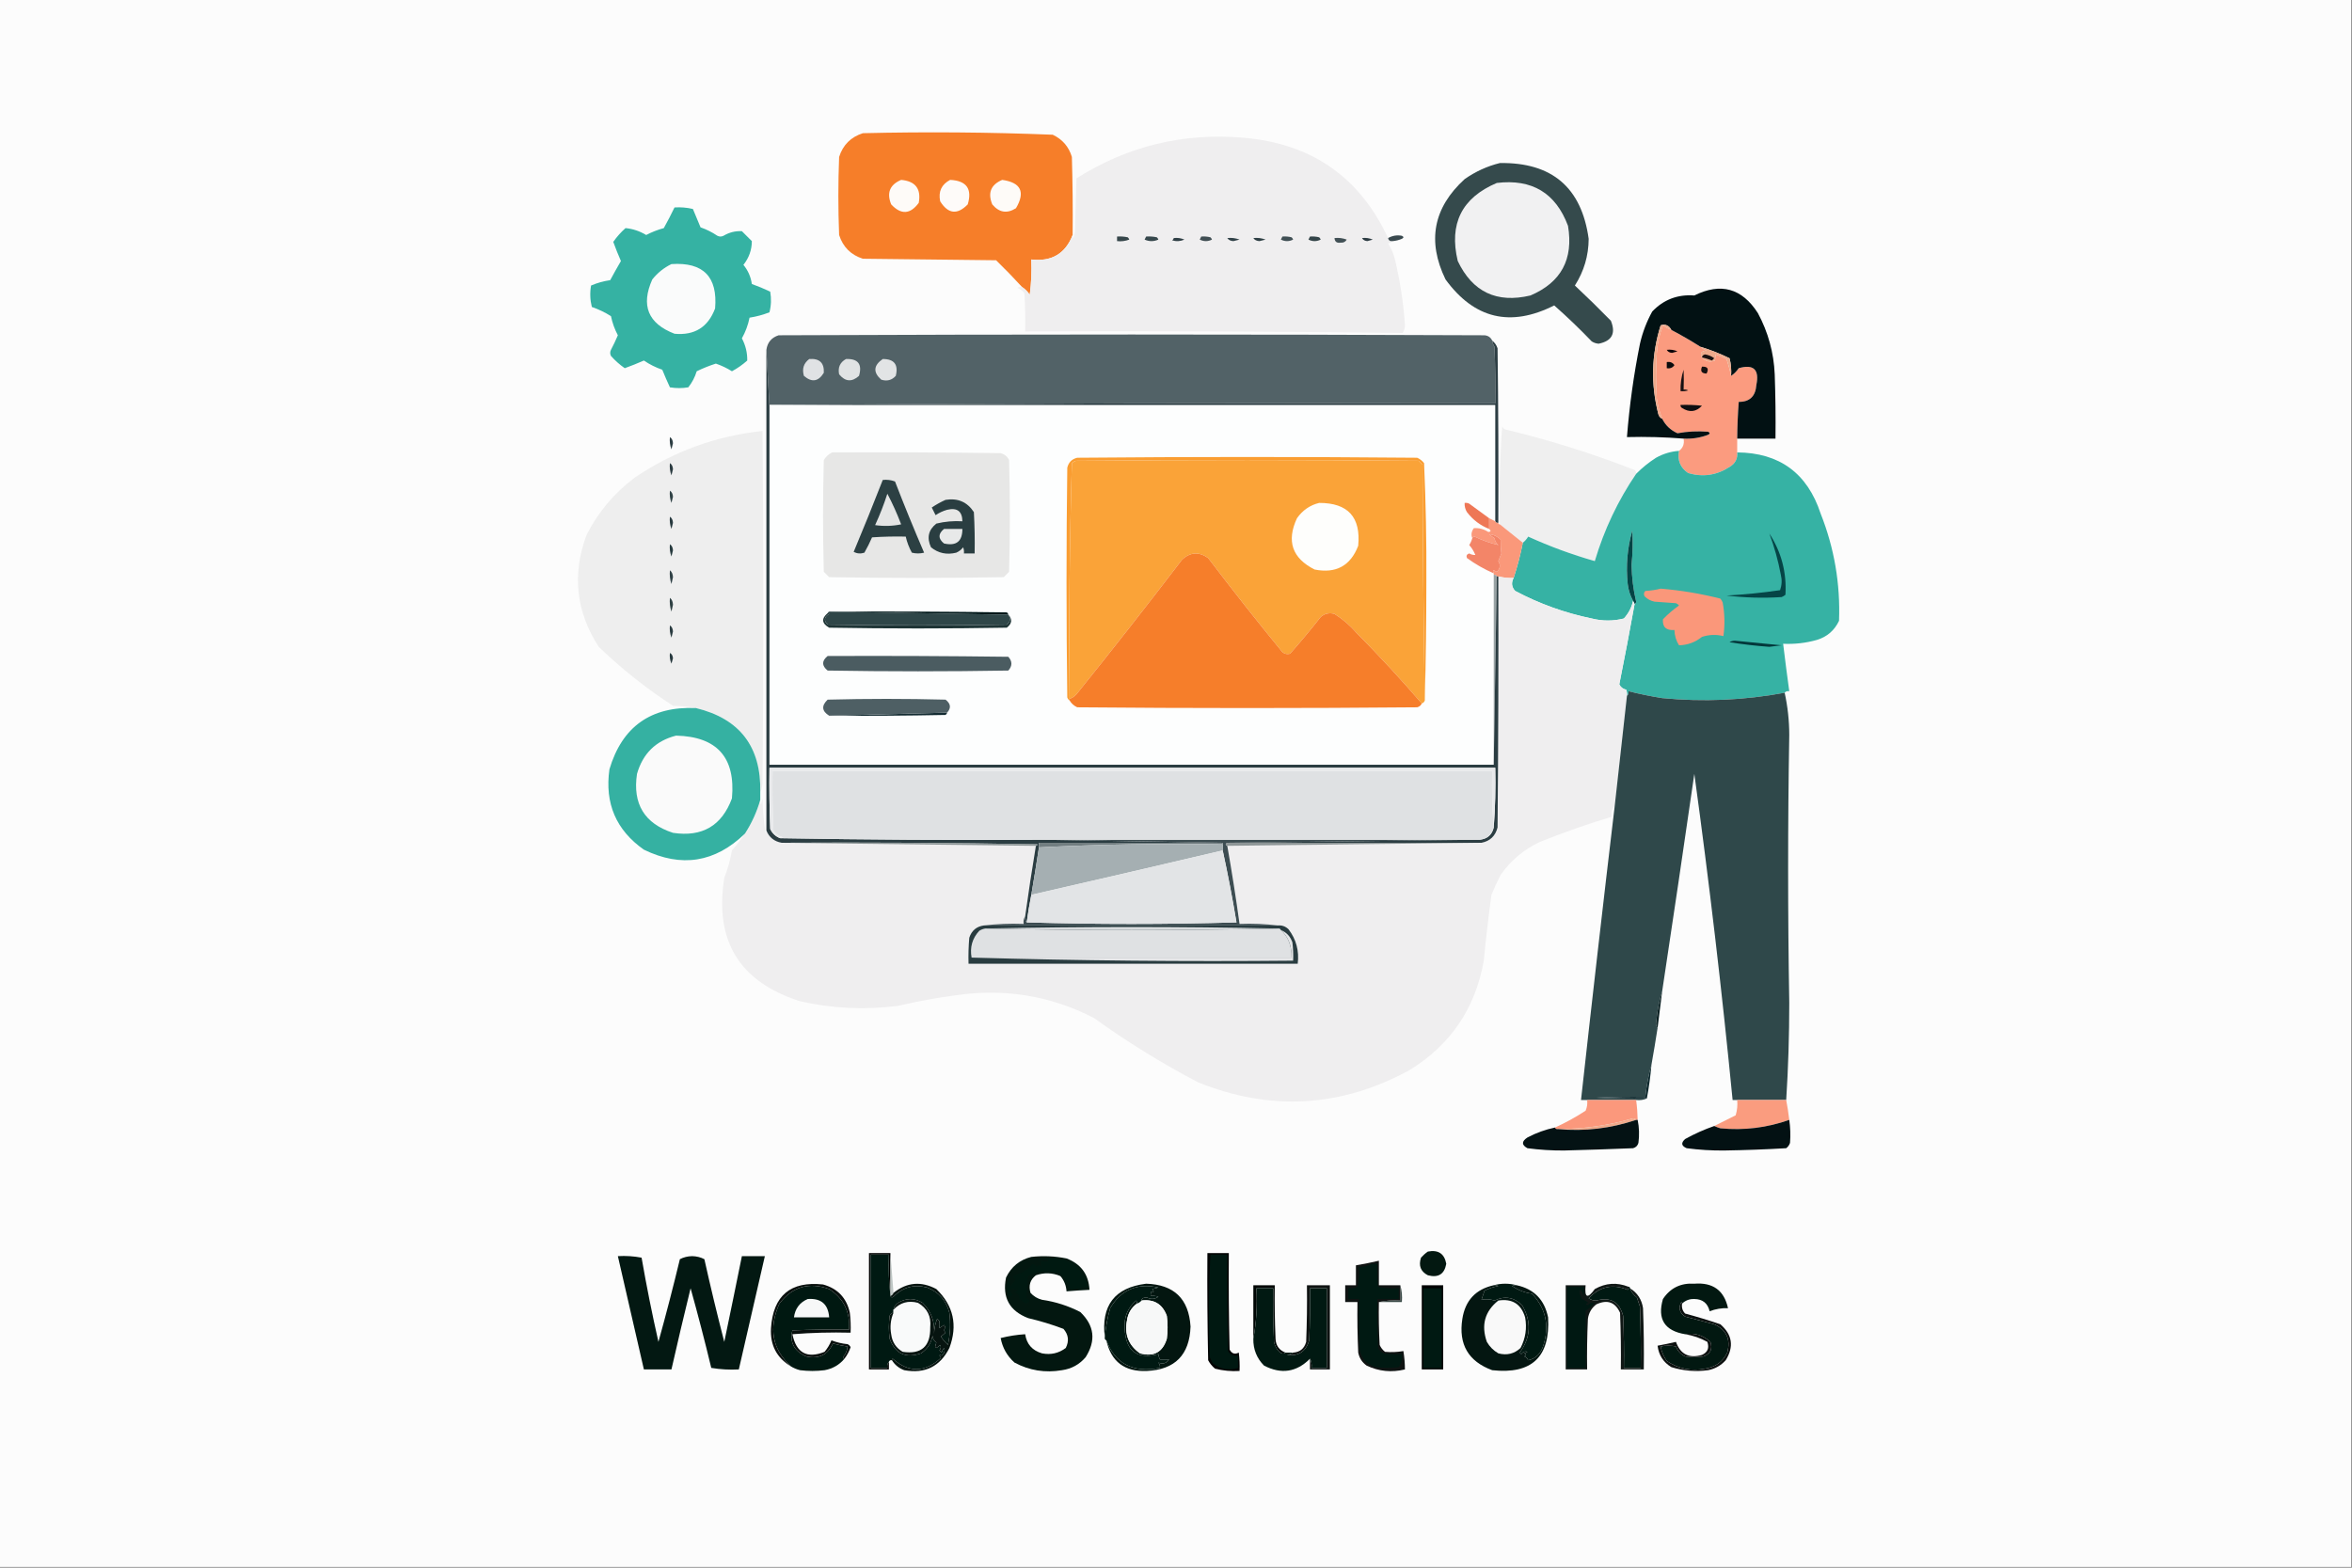 <svg xmlns="http://www.w3.org/2000/svg" xmlns:xlink="http://www.w3.org/1999/xlink" width="1536px" height="1024px" style="shape-rendering:geometricPrecision; text-rendering:geometricPrecision; image-rendering:optimizeQuality; fill-rule:evenodd; clip-rule:evenodd"><rect width="100%" height="100%" fill="#808080" stroke="none"/><g><path style="opacity:1" fill="#fcfcfc" d="M -0.5,-0.5 C 511.5,-0.5 1023.5,-0.5 1535.5,-0.5C 1535.5,340.833 1535.5,682.167 1535.5,1023.5C 1023.5,1023.5 511.5,1023.5 -0.5,1023.5C -0.5,682.167 -0.5,340.833 -0.5,-0.5 Z"></path></g><g><path style="opacity:1" fill="#f67e29" d="M 700.5,153.5 C 695.76,165.713 686.76,171.047 673.5,169.5C 673.831,177.196 673.497,184.862 672.5,192.5C 671.145,190.479 669.479,188.812 667.5,187.5C 662.036,181.535 656.37,175.702 650.5,170C 621.5,169.667 592.5,169.333 563.5,169C 555.667,166.5 550.5,161.333 548,153.5C 547.333,136.5 547.333,119.5 548,102.5C 550.5,94.667 555.667,89.5 563.5,87C 604.893,86.017 646.226,86.35 687.5,88C 693.82,90.986 697.987,95.819 700,102.5C 700.5,119.497 700.667,136.497 700.5,153.5 Z"></path></g><g><path style="opacity:1" fill="#efeeef" d="M 906.5,155.5 C 906.821,157.048 907.821,157.715 909.5,157.5C 908.737,158.268 907.737,158.768 906.5,159C 908.58,162.237 910.08,165.737 911,169.5C 914.332,183.484 916.498,197.651 917.5,212C 917.577,214.051 917.077,215.884 916,217.5C 833.904,216.502 751.737,216.168 669.5,216.5C 669.666,208.16 669.5,199.827 669,191.5C 667.786,189.951 666.286,188.785 664.5,188C 665.448,187.517 666.448,187.351 667.5,187.5C 669.479,188.812 671.145,190.479 672.5,192.5C 673.497,184.862 673.831,177.196 673.5,169.5C 686.76,171.047 695.76,165.713 700.5,153.5C 700.369,154.239 700.536,154.906 701,155.5C 701.333,154.167 701.667,152.833 702,151.5C 702.333,139.833 702.667,128.167 703,116.5C 736.413,95.356 772.913,86.522 812.5,90C 856.67,93.881 888.003,115.714 906.5,155.5 Z"></path></g><g><path style="opacity:1" fill="#fefbf8" d="M 588.5,117.5 C 597.844,118.338 601.678,123.338 600,132.5C 594.44,140.075 588.44,140.409 582,133.5C 578.932,125.976 581.099,120.643 588.5,117.5 Z"></path></g><g><path style="opacity:1" fill="#fefbf9" d="M 620.5,117.5 C 631.204,118.024 635.037,123.357 632,133.5C 625.196,140.469 619.196,139.802 614,131.5C 612.669,125.163 614.836,120.497 620.5,117.5 Z"></path></g><g><path style="opacity:1" fill="#fefbf8" d="M 654.5,117.5 C 666.74,119.229 669.74,125.396 663.5,136C 657.653,139.699 652.486,138.865 648,133.5C 644.932,125.976 647.099,120.643 654.5,117.5 Z"></path></g><g><path style="opacity:1" fill="#35b2a3" d="M 440.5,135.5 C 444.571,135.234 448.571,135.567 452.5,136.5C 454.164,140.49 455.831,144.49 457.5,148.5C 461.411,149.858 465.077,151.692 468.5,154C 469.833,154.667 471.167,154.667 472.5,154C 476.261,151.771 480.261,150.771 484.5,151C 486.667,153.167 488.833,155.333 491,157.5C 490.972,163.248 489.139,168.414 485.5,173C 488.49,176.628 490.323,180.795 491,185.5C 495.081,186.971 499.081,188.638 503,190.5C 503.799,195.087 503.632,199.587 502.5,204C 498.278,205.638 493.945,206.805 489.5,207.5C 488.549,212.241 486.882,216.741 484.5,221C 486.924,225.589 488.09,230.423 488,235.5C 484.933,238.237 481.599,240.571 478,242.5C 474.708,240.438 471.208,238.771 467.5,237.5C 463.203,238.876 459.036,240.543 455,242.5C 453.819,246.363 451.986,249.863 449.5,253C 445.5,253.667 441.5,253.667 437.5,253C 435.74,249.225 434.073,245.392 432.5,241.5C 428.23,240.032 424.23,238.032 420.5,235.5C 416.39,237.305 412.223,238.972 408,240.5C 404.714,238.218 401.714,235.551 399,232.5C 398.333,231.167 398.333,229.833 399,228.5C 400.636,225.394 402.136,222.227 403.5,219C 401.406,215.051 399.906,210.884 399,206.5C 395.101,204.029 390.934,202.029 386.5,200.5C 385.338,195.869 385.172,191.202 386,186.5C 389.988,184.794 394.154,183.627 398.5,183C 400.729,178.856 403.062,174.689 405.5,170.5C 403.695,166.39 402.028,162.223 400.5,158C 402.782,154.714 405.449,151.714 408.5,149C 413.255,149.447 417.755,150.947 422,153.5C 425.646,151.597 429.479,150.097 433.5,149C 435.974,144.552 438.307,140.052 440.5,135.5 Z"></path></g><g><path style="opacity:1" fill="#2f3f45" d="M 766.5,155.5 C 768.924,155.192 771.257,155.526 773.5,156.5C 770.894,157.652 768.227,157.818 765.5,157C 766.056,156.617 766.389,156.117 766.5,155.5 Z"></path></g><g><path style="opacity:1" fill="#304147" d="M 801.5,155.5 C 804.247,155.187 806.914,155.52 809.5,156.5C 808.167,156.833 806.833,157.167 805.5,157.5C 803.667,157.415 802.334,156.748 801.5,155.5 Z"></path></g><g><path style="opacity:1" fill="#2e3f44" d="M 818.5,155.5 C 821.247,155.187 823.914,155.52 826.5,156.5C 825.167,156.833 823.833,157.167 822.5,157.5C 820.667,157.415 819.334,156.748 818.5,155.5 Z"></path></g><g><path style="opacity:1" fill="#404f54" d="M 837.5,154.5 C 839.527,154.338 841.527,154.505 843.5,155C 843.957,155.414 844.291,155.914 844.5,156.5C 841.833,157.833 839.167,157.833 836.5,156.5C 836.863,155.817 837.196,155.15 837.5,154.5 Z"></path></g><g><path style="opacity:1" fill="#415055" d="M 871.5,155.5 C 874.247,155.187 876.914,155.52 879.5,156.5C 878.652,157.991 877.319,158.658 875.5,158.5C 873.018,158.89 871.685,157.89 871.5,155.5 Z"></path></g><g><path style="opacity:1" fill="#2d3c43" d="M 889.5,155.5 C 891.924,155.192 894.257,155.526 896.5,156.5C 895.333,156.833 894.167,157.167 893,157.5C 891.319,157.392 890.152,156.725 889.5,155.5 Z"></path></g><g><path style="opacity:1" fill="#39494e" d="M 909.5,157.5 C 907.821,157.715 906.821,157.048 906.5,155.5C 909.319,153.903 912.319,153.403 915.5,154C 916.833,154.667 916.833,155.333 915.5,156C 913.564,156.813 911.564,157.313 909.5,157.5 Z"></path></g><g><path style="opacity:1" fill="#36464a" d="M 729.5,154.5 C 731.857,154.337 734.19,154.503 736.5,155C 736.957,155.414 737.291,155.914 737.5,156.5C 734.914,157.48 732.247,157.813 729.5,157.5C 729.5,156.5 729.5,155.5 729.5,154.5 Z"></path></g><g><path style="opacity:1" fill="#36474c" d="M 748.5,154.5 C 750.857,154.337 753.19,154.503 755.5,155C 755.957,155.414 756.291,155.914 756.5,156.5C 753.5,157.833 750.5,157.833 747.5,156.5C 747.863,155.817 748.196,155.15 748.5,154.5 Z"></path></g><g><path style="opacity:1" fill="#404e53" d="M 784.5,154.5 C 786.527,154.338 788.527,154.505 790.5,155C 790.957,155.414 791.291,155.914 791.5,156.5C 788.833,157.833 786.167,157.833 783.5,156.5C 783.863,155.817 784.196,155.15 784.5,154.5 Z"></path></g><g><path style="opacity:1" fill="#344549" d="M 855.5,154.5 C 857.527,154.338 859.527,154.505 861.5,155C 861.957,155.414 862.291,155.914 862.5,156.5C 859.833,157.833 857.167,157.833 854.5,156.5C 854.863,155.817 855.196,155.15 855.5,154.5 Z"></path></g><g><path style="opacity:1" fill="#fafbfb" d="M 438.5,172.5 C 459.283,171.116 468.783,180.783 467,201.5C 462.387,213.725 453.554,219.225 440.5,218C 423.203,211.344 418.37,199.511 426,182.5C 429.489,178.162 433.656,174.829 438.5,172.5 Z"></path></g><g><path style="opacity:1" fill="#354a4c" d="M 979.5,106.5 C 1013.53,105.987 1032.86,122.487 1037.5,156C 1037.44,167.021 1034.44,177.188 1028.5,186.5C 1036.46,193.958 1044.29,201.625 1052,209.5C 1055.36,217.773 1052.7,222.773 1044,224.5C 1042.37,224.375 1040.87,223.875 1039.5,223C 1031.62,214.79 1023.46,206.956 1015,199.5C 986.43,213.922 962.763,208.255 944,182.5C 931.878,157.497 936.045,135.664 956.5,117C 963.591,112.035 971.258,108.535 979.5,106.5 Z"></path></g><g><path style="opacity:1" fill="#f1f1f2" d="M 977.5,119.5 C 1000.49,116.731 1015.99,126.064 1024,147.5C 1027.69,169.288 1019.53,184.455 999.5,193C 977.476,198.236 961.643,190.736 952,170.5C 946.163,146.174 954.663,129.174 977.5,119.5 Z"></path></g><g><path style="opacity:1" fill="#fb9b7f" d="M 1091.5,215.5 C 1098,218.917 1104.34,222.584 1110.5,226.5C 1111.6,227.558 1112.93,228.392 1114.5,229C 1111.02,229.266 1110.02,230.766 1111.5,233.5C 1113.86,236.118 1116.69,236.784 1120,235.5C 1120.08,233.915 1120.25,232.582 1120.5,231.5C 1122.92,232.305 1125.25,233.305 1127.5,234.5C 1128.78,238.213 1129.78,241.88 1130.5,245.5C 1132.43,244.237 1134.1,242.57 1135.5,240.5C 1145.24,237.735 1149.07,241.402 1147,251.5C 1146.46,258.876 1142.63,262.542 1135.5,262.5C 1134.9,270.486 1134.57,278.486 1134.5,286.5C 1134.5,289.5 1134.5,292.5 1134.5,295.5C 1134.86,299.664 1133.19,302.831 1129.5,305C 1121.1,310.46 1112.1,311.794 1102.5,309C 1097.35,305.531 1095.35,300.698 1096.5,294.5C 1099.1,292.614 1100.1,289.948 1099.5,286.5C 1105.01,286.795 1110.34,285.962 1115.5,284C 1116.83,283.333 1116.83,282.667 1115.5,282C 1108.73,281.463 1102.06,281.797 1095.5,283C 1090.99,280.984 1087.65,277.817 1085.5,273.5C 1083.87,269.322 1082.71,264.989 1082,260.5C 1081.33,250.5 1081.33,240.5 1082,230.5C 1082.39,224.279 1083.72,218.279 1086,212.5C 1087.74,213.758 1089.57,214.758 1091.5,215.5 Z"></path></g><g><path style="opacity:1" fill="#526267" d="M 974.5,222.5 C 974.709,223.922 975.209,225.255 976,226.5C 976.5,238.829 976.667,251.162 976.5,263.5C 818.332,263.167 660.332,263.5 502.5,264.5C 502.5,264.833 502.5,265.167 502.5,265.5C 501.833,253.167 501.167,240.833 500.5,228.5C 501.172,223.661 503.838,220.495 508.5,219C 662.167,218.333 815.833,218.333 969.5,219C 971.881,219.223 973.547,220.39 974.5,222.5 Z"></path></g><g><path style="opacity:1" fill="#021113" d="M 1134.5,286.5 C 1134.57,278.486 1134.9,270.486 1135.5,262.5C 1142.63,262.542 1146.46,258.876 1147,251.5C 1149.07,241.402 1145.24,237.735 1135.5,240.5C 1134.1,242.57 1132.43,244.237 1130.5,245.5C 1130.79,241.563 1130.46,237.73 1129.5,234C 1123.33,231 1117,228.5 1110.5,226.5C 1104.34,222.584 1098,218.917 1091.5,215.5C 1089.88,212.518 1087.55,211.518 1084.5,212.5C 1078.5,231.671 1078,251.004 1083,270.5C 1083.38,271.942 1084.21,272.942 1085.5,273.5C 1087.65,277.817 1090.99,280.984 1095.5,283C 1102.06,281.797 1108.73,281.463 1115.5,282C 1116.83,282.667 1116.83,283.333 1115.5,284C 1110.34,285.962 1105.01,286.795 1099.5,286.5C 1087.25,285.521 1074.91,285.187 1062.5,285.5C 1064.1,265.002 1066.94,244.669 1071,224.5C 1072.68,217.121 1075.35,210.121 1079,203.5C 1086.42,195.689 1095.59,192.189 1106.5,193C 1123.77,184.423 1137.6,188.256 1148,204.5C 1154.72,216.99 1158.39,230.324 1159,244.5C 1159.5,258.496 1159.67,272.496 1159.5,286.5C 1151.17,286.5 1142.83,286.5 1134.5,286.5 Z"></path></g><g><path style="opacity:1" fill="#0b0609" d="M 1088.5,228.5 C 1090.92,228.192 1093.26,228.526 1095.5,229.5C 1094.33,229.833 1093.17,230.167 1092,230.5C 1090.32,230.392 1089.15,229.725 1088.5,228.5 Z"></path></g><g><path style="opacity:1" fill="#edaa8b" d="M 1110.5,226.5 C 1117,228.5 1123.33,231 1129.5,234C 1130.46,237.73 1130.79,241.563 1130.5,245.5C 1129.78,241.88 1128.78,238.213 1127.5,234.5C 1125.25,233.305 1122.92,232.305 1120.5,231.5C 1120.25,232.582 1120.08,233.915 1120,235.5C 1116.69,236.784 1113.86,236.118 1111.5,233.5C 1110.02,230.766 1111.02,229.266 1114.5,229C 1112.93,228.392 1111.6,227.558 1110.5,226.5 Z"></path></g><g><path style="opacity:1" fill="#181111" d="M 1111.5,233.5 C 1111.62,232.414 1112.29,231.747 1113.5,231.5C 1115.73,231.853 1117.73,232.686 1119.5,234C 1119,234.5 1118.5,235 1118,235.5C 1115.91,234.603 1113.75,233.936 1111.5,233.5 Z"></path></g><g><path style="opacity:1" fill="#e0e2e4" d="M 528.5,234.5 C 535.169,234.005 538.336,237.005 538,243.5C 534.468,249.29 530.135,249.957 525,245.5C 523.663,240.916 524.829,237.249 528.5,234.5 Z"></path></g><g><path style="opacity:1" fill="#e0e3e4" d="M 552.5,234.5 C 560.379,234.216 563.212,237.883 561,245.5C 556.322,249.689 551.989,249.356 548,244.5C 547.077,240.017 548.577,236.683 552.5,234.5 Z"></path></g><g><path style="opacity:1" fill="#e2e4e5" d="M 576.5,234.5 C 583.978,234.485 586.811,238.152 585,245.5C 582.441,248.349 579.274,249.183 575.5,248C 570.088,243.187 570.421,238.687 576.5,234.5 Z"></path></g><g><path style="opacity:1" fill="#0a0b0d" d="M 1088.5,236.5 C 1090.66,236.116 1092.33,236.783 1093.5,238.5C 1092.33,240.217 1090.66,240.884 1088.5,240.5C 1088.5,239.167 1088.5,237.833 1088.5,236.5 Z"></path></g><g><path style="opacity:1" fill="#151111" d="M 1111.5,239.5 C 1115.16,239.35 1116.16,240.85 1114.5,244C 1111.27,243.944 1110.27,242.444 1111.5,239.5 Z"></path></g><g><path style="opacity:1" fill="#eea98a" d="M 1091.5,215.5 C 1089.57,214.758 1087.74,213.758 1086,212.5C 1083.72,218.279 1082.39,224.279 1082,230.5C 1081.33,240.5 1081.33,250.5 1082,260.5C 1082.71,264.989 1083.87,269.322 1085.5,273.5C 1084.21,272.942 1083.38,271.942 1083,270.5C 1078,251.004 1078.5,231.671 1084.5,212.5C 1087.55,211.518 1089.88,212.518 1091.5,215.5 Z"></path></g><g><path style="opacity:1" fill="#161012" d="M 1099.5,241.5 C 1099.67,245.584 1099.67,249.917 1099.5,254.5C 1100.55,254.351 1101.55,254.517 1102.5,255C 1100.87,255.494 1099.2,255.66 1097.5,255.5C 1097.35,250.678 1098.02,246.012 1099.5,241.5 Z"></path></g><g><path style="opacity:1" fill="#fdfefe" d="M 502.5,264.5 C 660.5,264.5 818.5,264.5 976.5,264.5C 976.5,289.833 976.5,315.167 976.5,340.5C 975.167,339.833 973.833,339.167 972.5,338.5C 968.196,335.343 963.863,332.176 959.5,329C 958.552,328.517 957.552,328.351 956.5,328.5C 956.372,330.655 956.872,332.655 958,334.5C 961.878,339.56 966.711,343.226 972.5,345.5C 973.85,346.65 973.684,347.317 972,347.5C 969.046,345.592 965.88,344.758 962.5,345C 960.903,347.188 960.569,349.354 961.5,351.5C 961.08,353.094 960.414,354.594 959.5,356C 961.23,357.995 962.563,360.162 963.5,362.5C 962.07,362.579 960.736,362.246 959.5,361.5C 957.899,362.035 957.399,363.035 958,364.5C 963.481,368.489 969.314,371.823 975.5,374.5C 975.5,374.833 975.5,375.167 975.5,375.5C 975.5,416.833 975.5,458.167 975.5,499.5C 817.833,499.5 660.167,499.5 502.5,499.5C 502.5,421.5 502.5,343.5 502.5,265.5C 502.5,265.167 502.5,264.833 502.5,264.5 Z"></path></g><g><path style="opacity:1" fill="#0d0e11" d="M 1097.5,264.5 C 1102.18,264.334 1106.85,264.501 1111.5,265C 1107.68,269.092 1103.35,269.592 1098.5,266.5C 1097.7,266.043 1097.37,265.376 1097.5,264.5 Z"></path></g><g><path style="opacity:1" fill="#efefef" d="M 1068.5,309.5 C 1056.6,326.966 1047.6,345.966 1041.5,366.5C 1026.57,362.247 1012.07,356.914 998,350.5C 997.051,352.093 995.885,353.426 994.5,354.5C 989.5,350.5 984.5,346.5 979.5,342.5C 979.01,321.322 979.51,299.989 981,278.5C 981.388,279.428 982.055,280.095 983,280.5C 1011.78,287.402 1039.94,296.235 1067.5,307C 1068.25,307.671 1068.59,308.504 1068.5,309.5 Z"></path></g><g><path style="opacity:1" fill="#eeeeee" d="M 496.5,517.5 C 497.17,487.799 483.17,469.465 454.5,462.5C 449.684,461.674 444.684,461.174 439.5,461C 422.111,449.72 405.944,436.887 391,422.5C 376.181,399.601 373.514,375.268 383,349.5C 390.61,334.558 401.11,322.058 414.5,312C 439.686,294.9 467.519,284.734 498,281.5C 498.667,358.167 498.667,434.833 498,511.5C 497.809,513.708 497.309,515.708 496.5,517.5 Z"></path></g><g><path style="opacity:1" fill="#2d3e43" d="M 437.5,285.5 C 438.748,286.334 439.415,287.667 439.5,289.5C 439.167,290.833 438.833,292.167 438.5,293.5C 437.52,290.914 437.187,288.247 437.5,285.5 Z"></path></g><g><path style="opacity:1" fill="#2c3d43" d="M 974.5,222.5 C 976.136,223.749 977.303,225.416 978,227.5C 978.5,265.499 978.667,303.499 978.5,341.5C 977.508,341.672 976.842,341.338 976.5,340.5C 976.5,315.167 976.5,289.833 976.5,264.5C 818.5,264.5 660.5,264.5 502.5,264.5C 660.332,263.5 818.332,263.167 976.5,263.5C 976.667,251.162 976.5,238.829 976,226.5C 975.209,225.255 974.709,223.922 974.5,222.5 Z"></path></g><g><path style="opacity:1" fill="#e7e7e6" d="M 543.5,295.5 C 580.168,295.333 616.835,295.5 653.5,296C 656.057,296.685 657.891,298.185 659,300.5C 659.667,324.833 659.667,349.167 659,373.5C 657.833,374.667 656.667,375.833 655.5,377C 617.5,377.667 579.5,377.667 541.5,377C 540.333,375.833 539.167,374.667 538,373.5C 537.333,349.167 537.333,324.833 538,300.5C 539.352,298.251 541.185,296.584 543.5,295.5 Z"></path></g><g><path style="opacity:1" fill="#36b2a4" d="M 1096.5,294.5 C 1095.35,300.698 1097.35,305.531 1102.5,309C 1112.1,311.794 1121.1,310.46 1129.5,305C 1133.19,302.831 1134.86,299.664 1134.5,295.5C 1162.15,295.757 1180.32,309.09 1189,335.5C 1197.91,358.03 1201.91,381.363 1201,405.5C 1198.01,411.82 1193.18,415.987 1186.5,418C 1179.31,420.028 1171.97,420.861 1164.5,420.5C 1165.75,430.845 1167.08,441.179 1168.5,451.5C 1167.21,451.263 1166.21,451.596 1165.5,452.5C 1139,457.414 1112.33,458.581 1085.5,456C 1078.08,454.816 1070.75,453.316 1063.5,451.5C 1063.74,452.791 1063.4,453.791 1062.5,454.5C 1062.66,453.127 1062.49,451.793 1062,450.5C 1059.88,450.034 1058.38,448.867 1057.5,447C 1061,429.515 1064.33,412.015 1067.5,394.5C 1068.1,394.265 1068.43,393.765 1068.5,393C 1066.65,385.121 1065.65,377.121 1065.5,369C 1066.26,361.504 1066.43,354.004 1066,346.5C 1062.74,357.934 1061.74,369.601 1063,381.5C 1063.48,385.45 1064.65,389.117 1066.5,392.5C 1065.56,396.794 1063.56,400.628 1060.5,404C 1053.54,405.764 1046.54,405.764 1039.5,404C 1021.96,400.377 1005.3,394.377 989.5,386C 987.162,383.458 986.828,380.625 988.5,377.5C 990.964,369.978 992.964,362.311 994.5,354.5C 995.885,353.426 997.051,352.093 998,350.5C 1012.07,356.914 1026.57,362.247 1041.5,366.5C 1047.6,345.966 1056.6,326.966 1068.5,309.5C 1072.44,305.529 1076.77,302.029 1081.5,299C 1086.18,296.383 1091.18,294.883 1096.5,294.5 Z"></path></g><g><path style="opacity:1" fill="#fa9d31" d="M 930.5,457.5 C 929.667,406.335 929.167,355.002 929,303.5C 928.167,302.667 927.333,301.833 926.5,301C 851.833,300.333 777.167,300.333 702.5,301C 701.584,301.374 700.75,301.874 700,302.5C 698.509,353.749 698.009,405.083 698.5,456.5C 698.5,456.833 698.5,457.167 698.5,457.5C 697.778,457.082 697.278,456.416 697,455.5C 696.333,405.5 696.333,355.5 697,305.5C 697.833,302 700,299.833 703.5,299C 777.5,298.333 851.5,298.333 925.5,299C 927.286,299.785 928.786,300.951 930,302.5C 931.158,328.248 931.658,354.082 931.5,380C 931.491,405.875 931.158,431.708 930.5,457.5 Z"></path></g><g><path style="opacity:1" fill="#faa338" d="M 930.5,457.5 C 930.167,458.5 929.5,459.167 928.5,459.5C 914.985,443.808 900.818,428.475 886,413.5C 881.782,408.615 876.948,404.448 871.5,401C 868.12,400.062 865.12,400.729 862.5,403C 856.072,411.185 849.405,419.185 842.5,427C 840.711,427.52 839.044,427.187 837.5,426C 820.952,405.787 804.786,385.287 789,364.5C 783.064,360.271 777.397,360.604 772,365.5C 749.381,395.12 726.381,424.454 703,453.5C 701.729,454.883 700.229,455.883 698.5,456.5C 698.009,405.083 698.509,353.749 700,302.5C 700.75,301.874 701.584,301.374 702.5,301C 777.167,300.333 851.833,300.333 926.5,301C 927.333,301.833 928.167,302.667 929,303.5C 929.167,355.002 929.667,406.335 930.5,457.5 Z"></path></g><g><path style="opacity:1" fill="#2a3b40" d="M 437.5,302.5 C 438.748,303.334 439.415,304.667 439.5,306.5C 439.167,307.833 438.833,309.167 438.5,310.5C 437.52,307.914 437.187,305.247 437.5,302.5 Z"></path></g><g><path style="opacity:1" fill="#304246" d="M 437.5,320.5 C 438.748,321.334 439.415,322.667 439.5,324.5C 439.167,325.833 438.833,327.167 438.5,328.5C 437.52,325.914 437.187,323.247 437.5,320.5 Z"></path></g><g><path style="opacity:1" fill="#fefefc" d="M 861.5,328.5 C 880.298,328.465 888.798,337.798 887,356.5C 881.954,369.61 872.454,374.777 858.5,372C 843.858,364.614 840.025,353.448 847,338.5C 850.689,333.28 855.522,329.947 861.5,328.5 Z"></path></g><g><path style="opacity:1" fill="#ee7756" d="M 972.5,338.5 C 972.5,340.833 972.5,343.167 972.5,345.5C 966.711,343.226 961.878,339.56 958,334.5C 956.872,332.655 956.372,330.655 956.5,328.5C 957.552,328.351 958.552,328.517 959.5,329C 963.863,332.176 968.196,335.343 972.5,338.5 Z"></path></g><g><path style="opacity:1" fill="#2c4043" d="M 576.5,313.5 C 579.247,313.187 581.914,313.52 584.5,314.5C 590.545,330.138 596.878,345.638 603.5,361C 600.833,361.667 598.167,361.667 595.5,361C 593.67,357.676 592.337,354.176 591.5,350.5C 584.159,350.334 576.826,350.5 569.5,351C 568.025,354.421 566.359,357.754 564.5,361C 562.098,361.814 559.765,361.647 557.5,360.5C 564.037,344.885 570.37,329.218 576.5,313.5 Z"></path></g><g><path style="opacity:1" fill="#e4e5e5" d="M 579.5,322.5 C 582.857,328.863 585.857,335.529 588.5,342.5C 582.863,343.663 577.196,343.83 571.5,343C 574.586,336.328 577.253,329.494 579.5,322.5 Z"></path></g><g><path style="opacity:1" fill="#283a3f" d="M 437.5,337.5 C 438.748,338.334 439.415,339.667 439.5,341.5C 439.167,342.833 438.833,344.167 438.5,345.5C 437.52,342.914 437.187,340.247 437.5,337.5 Z"></path></g><g><path style="opacity:1" fill="#fa987a" d="M 972.5,338.5 C 973.833,339.167 975.167,339.833 976.5,340.5C 976.842,341.338 977.508,341.672 978.5,341.5C 978.5,342.167 978.833,342.5 979.5,342.5C 984.5,346.5 989.5,350.5 994.5,354.5C 992.964,362.311 990.964,369.978 988.5,377.5C 985.098,377.658 981.764,377.324 978.5,376.5C 978.167,376.5 977.833,376.5 977.5,376.5C 977.158,375.662 976.492,375.328 975.5,375.5C 975.5,375.167 975.5,374.833 975.5,374.5C 974.448,372.345 975.114,372.012 977.5,373.5C 979.736,371.453 980.069,369.12 978.5,366.5C 979.167,364.833 979.833,363.167 980.5,361.5C 980.101,358.578 979.934,355.578 980,352.5C 977.851,350.339 975.351,349.172 972.5,349C 973.579,349.956 974.745,350.789 976,351.5C 976.273,353.329 977.107,354.829 978.5,356C 973.229,354.796 968.062,352.963 963,350.5C 962.235,350.57 961.735,350.903 961.5,351.5C 960.569,349.354 960.903,347.188 962.5,345C 965.88,344.758 969.046,345.592 972,347.5C 973.684,347.317 973.85,346.65 972.5,345.5C 972.5,343.167 972.5,340.833 972.5,338.5 Z"></path></g><g><path style="opacity:1" fill="#2a3e41" d="M 617.5,326.5 C 625.498,325.213 631.665,327.88 636,334.5C 636.5,343.494 636.666,352.494 636.5,361.5C 634.167,361.5 631.833,361.5 629.5,361.5C 629.657,360.127 629.49,358.793 629,357.5C 627.786,359.049 626.286,360.215 624.5,361C 618.285,362.54 612.785,361.373 608,357.5C 605.123,351.286 606.29,346.12 611.5,342C 617.072,340.649 622.738,340.149 628.5,340.5C 628.411,333.937 625.078,331.437 618.5,333C 615.804,333.765 613.304,334.932 611,336.5C 610.167,334.833 609.333,333.167 608.5,331.5C 611.433,329.538 614.433,327.871 617.5,326.5 Z"></path></g><g><path style="opacity:1" fill="#e8e9e9" d="M 616.5,345.5 C 620.5,345.5 624.5,345.5 628.5,345.5C 628.519,353.641 624.519,356.808 616.5,355C 612.581,351.84 612.581,348.673 616.5,345.5 Z"></path></g><g><path style="opacity:1" fill="#f38568" d="M 975.5,374.5 C 969.314,371.823 963.481,368.489 958,364.5C 957.399,363.035 957.899,362.035 959.5,361.5C 960.736,362.246 962.07,362.579 963.5,362.5C 962.563,360.162 961.23,357.995 959.5,356C 960.414,354.594 961.08,353.094 961.5,351.5C 961.735,350.903 962.235,350.57 963,350.5C 968.062,352.963 973.229,354.796 978.5,356C 977.107,354.829 976.273,353.329 976,351.5C 974.745,350.789 973.579,349.956 972.5,349C 975.351,349.172 977.851,350.339 980,352.5C 979.934,355.578 980.101,358.578 980.5,361.5C 979.833,363.167 979.167,364.833 978.5,366.5C 980.069,369.12 979.736,371.453 977.5,373.5C 975.114,372.012 974.448,372.345 975.5,374.5 Z"></path></g><g><path style="opacity:1" fill="#263a3e" d="M 437.5,355.5 C 438.748,356.334 439.415,357.667 439.5,359.5C 439.167,360.833 438.833,362.167 438.5,363.5C 437.52,360.914 437.187,358.247 437.5,355.5 Z"></path></g><g><path style="opacity:1" fill="#034445" d="M 1067.5,394.5 C 1067.17,393.833 1066.83,393.167 1066.5,392.5C 1064.65,389.117 1063.48,385.45 1063,381.5C 1061.74,369.601 1062.74,357.934 1066,346.5C 1066.43,354.004 1066.26,361.504 1065.5,369C 1065.65,377.121 1066.65,385.121 1068.5,393C 1068.43,393.765 1068.1,394.265 1067.5,394.5 Z"></path></g><g><path style="opacity:1" fill="#f67e2a" d="M 928.5,459.5 C 927.942,460.79 926.942,461.623 925.5,462C 851.5,462.667 777.5,462.667 703.5,462C 701.34,461.004 699.673,459.504 698.5,457.5C 698.5,457.167 698.5,456.833 698.5,456.5C 700.229,455.883 701.729,454.883 703,453.5C 726.381,424.454 749.381,395.12 772,365.5C 777.397,360.604 783.064,360.271 789,364.5C 804.786,385.287 820.952,405.787 837.5,426C 839.044,427.187 840.711,427.52 842.5,427C 849.405,419.185 856.072,411.185 862.5,403C 865.12,400.729 868.12,400.062 871.5,401C 876.948,404.448 881.782,408.615 886,413.5C 900.818,428.475 914.985,443.808 928.5,459.5 Z"></path></g><g><path style="opacity:1" fill="#304146" d="M 437.5,372.5 C 438.765,373.514 439.431,375.014 439.5,377C 439.167,378.5 438.833,380 438.5,381.5C 437.516,378.572 437.183,375.572 437.5,372.5 Z"></path></g><g><path style="opacity:1" fill="#efeeef" d="M 978.5,376.5 C 981.764,377.324 985.098,377.658 988.5,377.5C 986.828,380.625 987.162,383.458 989.5,386C 1005.3,394.377 1021.96,400.377 1039.5,404C 1046.54,405.764 1053.54,405.764 1060.5,404C 1063.56,400.628 1065.56,396.794 1066.5,392.5C 1066.83,393.167 1067.17,393.833 1067.5,394.5C 1064.33,412.015 1061,429.515 1057.5,447C 1058.38,448.867 1059.88,450.034 1062,450.5C 1062.49,451.793 1062.66,453.127 1062.5,454.5C 1059.83,478.5 1057.17,502.5 1054.5,526.5C 1052.66,528.279 1051.99,530.612 1052.5,533.5C 1036.6,538.299 1020.94,543.799 1005.5,550C 995.078,554.95 986.578,562.117 980,571.5C 977.806,575.749 975.806,580.082 974,584.5C 972.069,598.796 970.402,613.129 969,627.5C 963.506,658.646 947.339,682.48 920.5,699C 875.808,723.345 829.808,726.012 782.5,707C 758.774,694.585 736.107,680.585 714.5,665C 689.135,651.86 662.135,646.527 633.5,649C 617.665,650.695 601.998,653.361 586.5,657C 564.961,659.798 543.628,658.798 522.5,654C 482.951,641.41 466.451,614.576 473,573.5C 475.246,567.67 476.913,561.67 478,555.5C 481.073,551.939 483.906,548.272 486.5,544.5C 490.939,537.625 494.273,530.291 496.5,522.5C 496.351,523.552 496.517,524.552 497,525.5C 497.333,524.167 497.667,522.833 498,521.5C 498.103,529.244 498.769,536.911 500,544.5C 500.464,543.906 500.631,543.239 500.5,542.5C 502.341,547.005 505.674,549.672 510.5,550.5C 565.833,551.167 621.167,551.833 676.5,552.5C 673.95,567.8 671.617,583.133 669.5,598.5C 668.549,599.919 668.216,601.585 668.5,603.5C 659.651,603.174 650.984,603.507 642.5,604.5C 637.713,605.156 634.546,607.822 633,612.5C 632.501,618.157 632.334,623.824 632.5,629.5C 704.167,629.5 775.833,629.5 847.5,629.5C 848.526,621.099 846.526,613.599 841.5,607C 839.559,605.097 837.226,604.264 834.5,604.5C 826.35,603.507 818.017,603.174 809.5,603.5C 807.158,586.451 804.492,569.451 801.5,552.5C 856.833,551.833 912.167,551.167 967.5,550.5C 973.083,549.419 976.583,546.085 978,540.5C 978.5,485.834 978.667,431.168 978.5,376.5 Z"></path></g><g><path style="opacity:1" fill="#fa977a" d="M 1084.5,384.5 C 1097.67,385.584 1110.67,387.75 1123.5,391C 1124.13,391.75 1124.63,392.584 1125,393.5C 1126.37,400.829 1126.54,408.163 1125.5,415.5C 1120.83,414.331 1116.16,414.497 1111.5,416C 1107.1,419.538 1102.1,421.371 1096.5,421.5C 1094.61,418.545 1093.61,415.211 1093.5,411.5C 1088.12,411.937 1085.62,409.603 1086,404.5C 1089.26,401.135 1092.76,398.135 1096.5,395.5C 1095.97,394.808 1095.31,394.308 1094.5,394C 1089.83,393.667 1085.17,393.333 1080.5,393C 1077.97,392.484 1075.8,391.317 1074,389.5C 1073.32,388.216 1073.48,387.049 1074.5,386C 1078.03,385.821 1081.36,385.321 1084.5,384.5 Z"></path></g><g><path style="opacity:1" fill="#054446" d="M 1155.5,348.5 C 1163.36,360.594 1166.86,373.927 1166,388.5C 1165.25,389.126 1164.42,389.626 1163.5,390C 1151.47,390.777 1139.47,390.443 1127.5,389C 1139.24,388.366 1150.91,387.2 1162.5,385.5C 1163.66,382.216 1163.82,378.882 1163,375.5C 1161.27,366.259 1158.77,357.259 1155.5,348.5 Z"></path></g><g><path style="opacity:1" fill="#2f4144" d="M 437.5,390.5 C 438.765,391.514 439.431,393.014 439.5,395C 439.167,396.5 438.833,398 438.5,399.5C 437.516,396.572 437.183,393.572 437.5,390.5 Z"></path></g><g><path style="opacity:1" fill="#293b40" d="M 437.5,408.5 C 438.748,409.334 439.415,410.667 439.5,412.5C 439.167,413.833 438.833,415.167 438.5,416.5C 437.52,413.914 437.187,411.247 437.5,408.5 Z"></path></g><g><path style="opacity:1" fill="#03383b" d="M 1129.5,419.5 C 1130.45,418.848 1131.62,418.514 1133,418.5C 1143.17,419.473 1153.34,420.473 1163.5,421.5C 1160.83,421.833 1158.17,422.167 1155.5,422.5C 1146.78,421.874 1138.12,420.874 1129.5,419.5 Z"></path></g><g><path style="opacity:1" fill="#27393e" d="M 437.5,426.5 C 438.725,427.152 439.392,428.319 439.5,430C 439.167,431.167 438.833,432.333 438.5,433.5C 437.526,431.257 437.192,428.924 437.5,426.5 Z"></path></g><g><path style="opacity:1" fill="#35b1a2" d="M 454.5,462.5 C 483.17,469.465 497.17,487.799 496.5,517.5C 496.5,519.167 496.5,520.833 496.5,522.5C 494.273,530.291 490.939,537.625 486.5,544.5C 466.992,563.406 444.992,566.906 420.5,555C 402.348,542.249 394.848,524.749 398,502.5C 406.31,474.574 425.143,461.241 454.5,462.5 Z"></path></g><g><path style="opacity:1" fill="#99a3a5" d="M 975.5,375.5 C 976.492,375.328 977.158,375.662 977.5,376.5C 976.833,417.5 976.167,458.5 975.5,499.5C 975.5,458.167 975.5,416.833 975.5,375.5 Z"></path></g><g><path style="opacity:1" fill="#2f484a" d="M 1165.5,452.5 C 1167.48,461.551 1168.48,470.717 1168.5,480C 1167.51,538.33 1167.51,596.663 1168.5,655C 1168.5,676.511 1167.83,697.677 1166.5,718.5C 1155.83,718.5 1145.17,718.5 1134.5,718.5C 1133.5,718.5 1132.5,718.5 1131.5,718.5C 1124.56,647.336 1116.22,576.336 1106.5,505.5C 1099.64,552.985 1092.64,600.318 1085.5,647.5C 1083.67,653.049 1082.34,660.049 1081.5,668.5C 1081.52,669.726 1081.85,670.726 1082.5,671.5C 1081.24,679.643 1079.91,687.643 1078.5,695.5C 1076.67,701.709 1075.34,708.709 1074.5,716.5C 1063.83,716.333 1053.16,716.5 1042.5,717C 1053.49,717.5 1064.49,717.667 1075.5,717.5C 1073.39,718.468 1071.06,718.802 1068.5,718.5C 1057.83,718.5 1047.17,718.5 1036.5,718.5C 1035.17,718.5 1033.83,718.5 1032.5,718.5C 1039.57,654.462 1046.9,590.462 1054.5,526.5C 1057.17,502.5 1059.83,478.5 1062.5,454.5C 1063.4,453.791 1063.74,452.791 1063.5,451.5C 1070.75,453.316 1078.08,454.816 1085.5,456C 1112.33,458.581 1139,457.414 1165.5,452.5 Z"></path></g><g><path style="opacity:1" fill="#fafafa" d="M 441.5,480.5 C 468.296,481.13 480.463,494.796 478,521.5C 471.398,539.392 458.565,546.892 439.5,544C 420.875,537.94 413.042,525.106 416,505.5C 419.79,492.209 428.29,483.876 441.5,480.5 Z"></path></g><g><path style="opacity:1" fill="#3d4d52" d="M 679.5,548.5 C 775.167,548.5 870.833,548.5 966.5,548.5C 911.5,549.167 856.5,549.833 801.5,550.5C 800.167,551.167 800.167,551.833 801.5,552.5C 804.492,569.451 807.158,586.451 809.5,603.5C 818.017,603.174 826.35,603.507 834.5,604.5C 770.5,604.5 706.5,604.5 642.5,604.5C 650.984,603.507 659.651,603.174 668.5,603.5C 668.216,601.585 668.549,599.919 669.5,598.5C 669.232,600.099 669.566,601.432 670.5,602.5C 716.002,603.831 761.668,603.831 807.5,602.5C 804.861,586.643 801.861,570.977 798.5,555.5C 798.5,554.167 798.5,552.833 798.5,551.5C 798.5,551.167 798.5,550.833 798.5,550.5C 758.833,549.833 719.167,549.167 679.5,548.5 Z"></path></g><g><path style="opacity:1" fill="#2b3d42" d="M 500.5,228.5 C 501.167,240.833 501.833,253.167 502.5,265.5C 502.5,343.5 502.5,421.5 502.5,499.5C 660.167,499.5 817.833,499.5 975.5,499.5C 976.167,458.5 976.833,417.5 977.5,376.5C 977.833,376.5 978.167,376.5 978.5,376.5C 978.667,431.168 978.5,485.834 978,540.5C 976.583,546.085 973.083,549.419 967.5,550.5C 912.167,550.5 856.833,550.5 801.5,550.5C 856.5,549.833 911.5,549.167 966.5,548.5C 971.401,547.895 974.401,545.228 975.5,540.5C 976.48,527.579 976.814,514.579 976.5,501.5C 818.5,501.5 660.5,501.5 502.5,501.5C 502.333,514.837 502.5,528.171 503,541.5C 504.406,544.409 506.572,546.409 509.5,547.5C 565.998,548.499 622.664,548.832 679.5,548.5C 719.167,549.167 758.833,549.833 798.5,550.5C 758.5,550.5 718.5,550.5 678.5,550.5C 678.5,551.5 678.5,552.5 678.5,553.5C 676.941,563.852 675.275,574.185 673.5,584.5C 672.314,590.467 671.314,596.467 670.5,602.5C 669.566,601.432 669.232,600.099 669.5,598.5C 671.617,583.133 673.95,567.8 676.5,552.5C 677.043,552.44 677.376,552.107 677.5,551.5C 621.837,550.5 566.171,550.167 510.5,550.5C 505.674,549.672 502.341,547.005 500.5,542.5C 500.5,437.833 500.5,333.167 500.5,228.5 Z"></path></g><g><path style="opacity:1" fill="#dfe1e3" d="M 975.5,540.5 C 974.401,545.228 971.401,547.895 966.5,548.5C 870.833,548.5 775.167,548.5 679.5,548.5C 622.664,548.832 565.998,548.499 509.5,547.5C 510.239,547.631 510.906,547.464 511.5,547C 508.804,546.31 506.637,544.81 505,542.5C 504.5,529.504 504.333,516.504 504.5,503.5C 661.167,503.5 817.833,503.5 974.5,503.5C 974.171,516.011 974.505,528.345 975.5,540.5 Z"></path></g><g><path style="opacity:1" fill="#e8e9eb" d="M 975.5,540.5 C 974.505,528.345 974.171,516.011 974.5,503.5C 817.833,503.5 661.167,503.5 504.5,503.5C 504.333,516.504 504.5,529.504 505,542.5C 506.637,544.81 508.804,546.31 511.5,547C 510.906,547.464 510.239,547.631 509.5,547.5C 506.572,546.409 504.406,544.409 503,541.5C 502.5,528.171 502.333,514.837 502.5,501.5C 660.5,501.5 818.5,501.5 976.5,501.5C 976.814,514.579 976.48,527.579 975.5,540.5 Z"></path></g><g><path style="opacity:1" fill="#142c32" d="M 618.5,465.5 C 618.389,466.117 618.056,466.617 617.5,467C 592.169,467.5 566.836,467.667 541.5,467.5C 567.039,466.816 592.706,466.149 618.5,465.5 Z"></path></g><g><path style="opacity:1" fill="#4e5f64" d="M 618.5,465.5 C 592.706,466.149 567.039,466.816 541.5,467.5C 536.669,464.495 536.336,460.995 540.5,457C 566.167,456.333 591.833,456.333 617.5,457C 620.942,459.656 621.276,462.49 618.5,465.5 Z"></path></g><g><path style="opacity:1" fill="#4b5c61" d="M 540.5,428.5 C 579.835,428.333 619.168,428.5 658.5,429C 661.167,432 661.167,435 658.5,438C 619.167,438.667 579.833,438.667 540.5,438C 536.581,434.84 536.581,431.673 540.5,428.5 Z"></path></g><g><path style="opacity:1" fill="#1f3536" d="M 540.5,400.5 C 540.938,400.435 541.272,400.601 541.5,401C 538.141,403.034 537.808,405.368 540.5,408C 579.5,408.667 618.5,408.667 657.5,408C 659.834,406.158 660.168,403.991 658.5,401.5C 661.276,404.51 660.942,407.344 657.5,410C 618.833,410.667 580.167,410.667 541.5,410C 536.639,407.218 536.306,404.051 540.5,400.5 Z"></path></g><g><path style="opacity:1" fill="#2f4648" d="M 540.5,400.5 C 540.842,399.662 541.508,399.328 542.5,399.5C 581.039,400.178 619.706,400.845 658.5,401.5C 660.168,403.991 659.834,406.158 657.5,408C 618.5,408.667 579.5,408.667 540.5,408C 537.808,405.368 538.141,403.034 541.5,401C 541.272,400.601 540.938,400.435 540.5,400.5 Z"></path></g><g><path style="opacity:1" fill="#01181a" d="M 542.5,399.5 C 580.835,399.333 619.168,399.5 657.5,400C 658.056,400.383 658.389,400.883 658.5,401.5C 619.706,400.845 581.039,400.178 542.5,399.5 Z"></path></g><g><path style="opacity:1" fill="#8b9495" d="M 510.5,550.5 C 566.171,550.167 621.837,550.5 677.5,551.5C 677.376,552.107 677.043,552.44 676.5,552.5C 621.167,551.833 565.833,551.167 510.5,550.5 Z"></path></g><g><path style="opacity:1" fill="#727e81" d="M 798.5,550.5 C 798.5,550.833 798.5,551.167 798.5,551.5C 758.28,550.848 718.28,551.515 678.5,553.5C 678.5,552.5 678.5,551.5 678.5,550.5C 718.5,550.5 758.5,550.5 798.5,550.5 Z"></path></g><g><path style="opacity:1" fill="#8e9697" d="M 801.5,550.5 C 856.833,550.5 912.167,550.5 967.5,550.5C 912.167,551.167 856.833,551.833 801.5,552.5C 800.167,551.833 800.167,551.167 801.5,550.5 Z"></path></g><g><path style="opacity:1" fill="#a5afb2" d="M 798.5,551.5 C 798.5,552.833 798.5,554.167 798.5,555.5C 756.873,565.292 715.207,574.959 673.5,584.5C 675.275,574.185 676.941,563.852 678.5,553.5C 718.28,551.515 758.28,550.848 798.5,551.5 Z"></path></g><g><path style="opacity:1" fill="#e2e4e6" d="M 798.5,555.5 C 801.861,570.977 804.861,586.643 807.5,602.5C 761.668,603.831 716.002,603.831 670.5,602.5C 671.314,596.467 672.314,590.467 673.5,584.5C 715.207,574.959 756.873,565.292 798.5,555.5 Z"></path></g><g><path style="opacity:1" fill="#293c40" d="M 642.5,604.5 C 706.5,604.5 770.5,604.5 834.5,604.5C 837.226,604.264 839.559,605.097 841.5,607C 846.526,613.599 848.526,621.099 847.5,629.5C 775.833,629.5 704.167,629.5 632.5,629.5C 632.334,623.824 632.501,618.157 633,612.5C 634.546,607.822 637.713,605.156 642.5,604.5 Z"></path></g><g><path style="opacity:1" fill="#e5e6e8" d="M 836.5,607.5 C 840.153,608.989 842.653,611.656 844,615.5C 844.499,619.486 844.666,623.486 844.5,627.5C 774.159,628.163 704.159,627.497 634.5,625.5C 704.167,625.5 773.833,625.5 843.5,625.5C 843.647,617.894 841.313,611.894 836.5,607.5 Z"></path></g><g><path style="opacity:1" fill="#dfe1e3" d="M 643.5,606.5 C 707.167,607.833 770.833,607.833 834.5,606.5C 835.492,606.328 836.158,606.662 836.5,607.5C 841.313,611.894 843.647,617.894 843.5,625.5C 773.833,625.5 704.167,625.5 634.5,625.5C 633.295,618.749 634.962,612.915 639.5,608C 640.745,607.209 642.078,606.709 643.5,606.5 Z"></path></g><g><path style="opacity:1" fill="#d9dcde" d="M 834.5,606.5 C 770.833,607.833 707.167,607.833 643.5,606.5C 707.167,605.167 770.833,605.167 834.5,606.5 Z"></path></g><g><path style="opacity:1" fill="#0a2022" d="M 1085.5,647.5 C 1084.5,655.5 1083.5,663.5 1082.5,671.5C 1081.85,670.726 1081.52,669.726 1081.5,668.5C 1082.34,660.049 1083.67,653.049 1085.5,647.5 Z"></path></g><g><path style="opacity:1" fill="#0e292e" d="M 1078.5,695.5 C 1077.87,702.898 1076.87,710.231 1075.5,717.5C 1064.49,717.667 1053.49,717.5 1042.5,717C 1053.16,716.5 1063.83,716.333 1074.5,716.5C 1075.34,708.709 1076.67,701.709 1078.5,695.5 Z"></path></g><g><path style="opacity:1" fill="#fb987c" d="M 1036.5,718.5 C 1047.17,718.5 1057.83,718.5 1068.5,718.5C 1069.08,722.81 1069.41,727.143 1069.5,731.5C 1069.17,731.5 1068.83,731.5 1068.5,731.5C 1068.08,730.876 1067.42,730.543 1066.5,730.5C 1050.36,735.187 1034.02,737.521 1017.5,737.5C 1016.51,737.672 1015.84,737.338 1015.5,736.5C 1022.36,733.398 1029.03,729.731 1035.5,725.5C 1036.47,723.257 1036.81,720.924 1036.5,718.5 Z"></path></g><g><path style="opacity:1" fill="#fa9c7f" d="M 1134.5,718.5 C 1145.17,718.5 1155.83,718.5 1166.5,718.5C 1167.31,722.776 1167.98,727.109 1168.5,731.5C 1153.92,736.653 1138.92,738.487 1123.5,737C 1122.1,736.59 1120.77,736.09 1119.5,735.5C 1124.07,733.213 1128.74,730.879 1133.5,728.5C 1134.49,725.232 1134.82,721.898 1134.5,718.5 Z"></path></g><g><path style="opacity:1" fill="#f0aa8b" d="M 1068.5,731.5 C 1051.87,737.129 1034.87,739.129 1017.5,737.5C 1034.02,737.521 1050.36,735.187 1066.5,730.5C 1067.42,730.543 1068.08,730.876 1068.5,731.5 Z"></path></g><g><path style="opacity:1" fill="#031113" d="M 1168.5,731.5 C 1169.22,736.489 1169.39,741.489 1169,746.5C 1168.53,747.931 1167.7,749.097 1166.5,750C 1153.01,750.785 1139.51,751.285 1126,751.5C 1117.78,751.58 1109.62,751.08 1101.5,750C 1098.01,748.522 1097.67,746.522 1100.5,744C 1106.62,740.606 1112.95,737.772 1119.5,735.5C 1120.77,736.09 1122.1,736.59 1123.5,737C 1138.92,738.487 1153.92,736.653 1168.5,731.5 Z"></path></g><g><path style="opacity:1" fill="#041214" d="M 1068.5,731.5 C 1068.83,731.5 1069.17,731.5 1069.5,731.5C 1070.5,736.463 1070.66,741.463 1070,746.5C 1069.5,748.333 1068.33,749.5 1066.5,750C 1051.5,750.611 1036.5,751.111 1021.5,751.5C 1013.46,751.555 1005.46,751.055 997.5,750C 993.624,747.872 993.624,745.539 997.5,743C 1003.22,739.967 1009.22,737.801 1015.5,736.5C 1015.84,737.338 1016.51,737.672 1017.5,737.5C 1034.87,739.129 1051.87,737.129 1068.5,731.5 Z"></path></g><g><path style="opacity:1" fill="#000000" d="M 581.5,818.5 C 581.5,827.833 581.5,837.167 581.5,846.5C 580.507,837.682 580.173,828.682 580.5,819.5C 576.5,819.5 572.5,819.5 568.5,819.5C 568.5,844.167 568.5,868.833 568.5,893.5C 572.167,893.5 575.833,893.5 579.5,893.5C 579.232,891.901 579.566,890.568 580.5,889.5C 580.5,891.167 580.5,892.833 580.5,894.5C 576.167,894.5 571.833,894.5 567.5,894.5C 567.5,869.167 567.5,843.833 567.5,818.5C 572.167,818.5 576.833,818.5 581.5,818.5 Z"></path></g><g><path style="opacity:1" fill="#030404" d="M 788.5,818.5 C 793.167,818.5 797.833,818.5 802.5,818.5C 802.333,839.503 802.5,860.503 803,881.5C 804.416,884.195 806.416,884.861 809,883.5C 809.499,887.486 809.666,891.486 809.5,895.5C 804.07,895.839 798.736,895.339 793.5,894C 791.622,892.457 790.122,890.624 789,888.5C 788.5,865.169 788.333,841.836 788.5,818.5 Z"></path></g><g><path style="opacity:1" fill="#031811" d="M 932.5,817.5 C 939.304,816.221 943.304,818.888 944.5,825.5C 943.303,832.273 939.303,834.773 932.5,833C 927.776,830.565 926.276,826.731 928,821.5C 929.397,819.93 930.897,818.596 932.5,817.5 Z"></path></g><g><path style="opacity:1" fill="#bfc7c5" d="M 581.5,818.5 C 582.167,827.167 582.833,835.833 583.5,844.5C 583.167,845.5 582.5,846.167 581.5,846.5C 581.5,837.167 581.5,827.833 581.5,818.5 Z"></path></g><g><path style="opacity:1" fill="#0f1312" d="M 855.5,887.5 C 856.461,889.265 856.795,891.265 856.5,893.5C 859.833,893.5 863.167,893.5 866.5,893.5C 866.5,876.167 866.5,858.833 866.5,841.5C 862.833,841.5 859.167,841.5 855.5,841.5C 855.667,852.838 855.5,864.172 855,875.5C 852.872,882.813 848.039,885.98 840.5,885C 842.058,884.79 843.391,884.29 844.5,883.5C 848.961,883.21 851.795,880.877 853,876.5C 853.5,864.171 853.667,851.838 853.5,839.5C 858.5,839.5 863.5,839.5 868.5,839.5C 868.5,857.833 868.5,876.167 868.5,894.5C 864.167,894.5 859.833,894.5 855.5,894.5C 855.5,892.167 855.5,889.833 855.5,887.5 Z"></path></g><g><path style="opacity:1" fill="#000101" d="M 928.5,839.5 C 933.167,839.5 937.833,839.5 942.5,839.5C 942.5,857.833 942.5,876.167 942.5,894.5C 937.833,894.5 933.167,894.5 928.5,894.5C 928.5,876.167 928.5,857.833 928.5,839.5 Z"></path></g><g><path style="opacity:1" fill="#001912" d="M 581.5,846.5 C 581.897,847.525 582.563,847.692 583.5,847C 589.543,840.784 596.876,838.784 605.5,841C 613.136,843.973 617.969,849.473 620,857.5C 620.884,864.582 620.551,871.582 619,878.5C 616.98,876.464 615.48,874.631 614.5,873C 615.5,872.167 616.5,871.333 617.5,870.5C 616.385,869.402 616.385,868.235 617.5,867C 617.167,866.5 616.833,866 616.5,865.5C 615.5,866.167 614.5,866.833 613.5,867.5C 613.306,865.93 613.306,864.43 613.5,863C 613,862.5 612.5,862 612,861.5C 610.756,864.638 610.089,867.972 610,871.5C 610.651,863.449 608.151,856.616 602.5,851C 597.197,847.754 591.863,847.754 586.5,851C 584.859,852.129 583.859,853.629 583.5,855.5C 583.5,856.167 583.5,856.833 583.5,857.5C 582.25,857.577 581.417,858.244 581,859.5C 580.333,864.5 580.333,869.5 581,874.5C 584.719,884.275 591.552,887.442 601.5,884C 605.636,881.204 608.136,877.371 609,872.5C 609.199,874.402 610.033,875.902 611.5,877C 609.97,881.038 610.804,881.538 614,878.5C 614.684,879.784 614.517,880.951 613.5,882C 614,882.5 614.5,883 615,883.5C 615.249,882.376 615.749,881.376 616.5,880.5C 617.288,882.329 616.788,883.996 615,885.5C 613.334,884.66 613.167,885.16 614.5,887C 604.009,896.635 593.509,896.802 583,887.5C 582.601,887.728 582.435,888.062 582.5,888.5C 581.508,888.328 580.842,888.662 580.5,889.5C 579.566,890.568 579.232,891.901 579.5,893.5C 575.833,893.5 572.167,893.5 568.5,893.5C 568.5,868.833 568.5,844.167 568.5,819.5C 572.5,819.5 576.5,819.5 580.5,819.5C 580.173,828.682 580.507,837.682 581.5,846.5 Z"></path></g><g><path style="opacity:1" fill="#001912" d="M 1063.5,840.5 C 1064.17,840.5 1064.5,840.833 1064.5,841.5C 1065.37,843.886 1066.87,845.886 1069,847.5C 1069.67,849.5 1070.33,851.5 1071,853.5C 1071.5,866.829 1071.67,880.163 1071.5,893.5C 1067.83,893.5 1064.17,893.5 1060.5,893.5C 1060.67,882.162 1060.5,870.828 1060,859.5C 1057.59,850.376 1051.76,847.042 1042.5,849.5C 1040.61,849.564 1038.94,849.064 1037.5,848C 1044.7,840.314 1053.2,838.481 1063,842.5C 1063.46,841.906 1063.63,841.239 1063.5,840.5 Z"></path></g><g><path style="opacity:1" fill="#001912" d="M 975.5,839.5 C 980.5,838.167 985.5,838.167 990.5,839.5C 989.448,839.351 988.448,839.517 987.5,840C 991.595,842.789 995.929,844.456 1000.5,845C 1009.45,854.597 1011.95,865.764 1008,878.5C 1006.37,884.139 1003.03,887.472 998,888.5C 997.5,887.333 996.667,886.5 995.5,886C 996.833,885.333 996.833,884.667 995.5,884C 996.167,883.667 996.833,883.333 997.5,883C 995.865,882.46 994.532,882.96 993.5,884.5C 993.167,884.167 992.833,883.833 992.5,883.5C 999.761,873.5 1000.26,863.166 994,852.5C 988.666,847.31 982.666,846.31 976,849.5C 973.177,848.591 970.343,848.424 967.5,849C 968.167,847 968.833,845 969.5,843C 972.363,841.601 975.363,840.601 978.5,840C 977.552,839.517 976.552,839.351 975.5,839.5 Z"></path></g><g><path style="opacity:1" fill="#3a4a47" d="M 914.5,839.5 C 915.482,842.962 915.815,846.629 915.5,850.5C 910.5,850.5 905.5,850.5 900.5,850.5C 904.97,849.514 909.637,849.181 914.5,849.5C 914.5,846.167 914.5,842.833 914.5,839.5 Z"></path></g><g><path style="opacity:1" fill="#f9fafa" d="M 583.5,857.5 C 583.5,856.833 583.5,856.167 583.5,855.5C 587.824,850.818 593.158,849.318 599.5,851C 605.58,854.549 608.247,859.882 607.5,867C 607.705,879.467 601.705,884.8 589.5,883C 585.133,880.445 582.633,876.612 582,871.5C 581.119,866.642 581.619,861.976 583.5,857.5 Z"></path></g><g><path style="opacity:1" fill="#0f1312" d="M 914.5,839.5 C 914.5,842.833 914.5,846.167 914.5,849.5C 909.637,849.181 904.97,849.514 900.5,850.5C 900.334,859.839 900.5,869.173 901,878.5C 901.785,880.286 902.951,881.786 904.5,883C 908.51,883.357 912.51,883.19 916.5,882.5C 917.162,886.466 917.495,890.466 917.5,894.5C 908.83,896.629 900.497,895.796 892.5,892C 889.533,889.9 887.7,887.066 887,883.5C 886.5,872.505 886.333,861.505 886.5,850.5C 883.833,850.5 881.167,850.5 878.5,850.5C 878.5,846.833 878.5,843.167 878.5,839.5C 880.833,839.5 883.167,839.5 885.5,839.5C 885.5,835.167 885.5,830.833 885.5,826.5C 890.532,825.659 895.532,824.659 900.5,823.5C 900.5,828.833 900.5,834.167 900.5,839.5C 905.167,839.5 909.833,839.5 914.5,839.5 Z"></path></g><g><path style="opacity:1" fill="#000604" d="M 839.5,883.5 C 838.279,884.465 836.946,884.298 835.5,883C 833.683,881.2 832.516,879.034 832,876.5C 831.5,864.838 831.333,853.171 831.5,841.5C 827.833,841.5 824.167,841.5 820.5,841.5C 821.144,852.884 820.477,863.884 818.5,874.5C 818.5,862.833 818.5,851.167 818.5,839.5C 823.167,839.5 827.833,839.5 832.5,839.5C 832.333,851.171 832.5,862.838 833,874.5C 833.231,878.981 835.397,881.981 839.5,883.5 Z"></path></g><g><path style="opacity:1" fill="#021811" d="M 1098.5,851.5 C 1098.57,851.062 1098.4,850.728 1098,850.5C 1095.97,854.302 1096.8,857.469 1100.5,860C 1106.83,861.667 1113.17,863.333 1119.5,865C 1127.51,868.649 1130.34,874.816 1128,883.5C 1125.11,889.541 1120.28,893.041 1113.5,894C 1104.42,895.763 1096.08,894.097 1088.5,889C 1086.47,886.104 1085.13,882.937 1084.5,879.5C 1087.9,878.808 1091.23,878.808 1094.5,879.5C 1095.64,882.47 1097.64,884.636 1100.5,886C 1104.5,886.667 1108.5,886.667 1112.5,886C 1117.04,884.336 1118.54,881.169 1117,876.5C 1112.14,872.11 1106.64,870.443 1100.5,871.5C 1087.04,869.249 1082.21,861.583 1086,848.5C 1090.83,841.269 1097.66,837.936 1106.5,838.5C 1118.63,837.542 1125.97,842.876 1128.5,854.5C 1124.36,854.33 1120.36,854.997 1116.5,856.5C 1115.24,851.239 1111.91,848.573 1106.5,848.5C 1103.38,848.4 1100.71,849.4 1098.5,851.5 Z"></path></g><g><path style="opacity:1" fill="#001912" d="M 929.5,841.5 C 933.5,841.5 937.5,841.5 941.5,841.5C 941.5,858.833 941.5,876.167 941.5,893.5C 937.5,893.5 933.5,893.5 929.5,893.5C 929.5,876.167 929.5,858.833 929.5,841.5 Z"></path></g><g><path style="opacity:1" fill="#101715" d="M 1063.5,840.5 C 1063.63,841.239 1063.46,841.906 1063,842.5C 1053.2,838.481 1044.7,840.314 1037.5,848C 1038.94,849.064 1040.61,849.564 1042.5,849.5C 1051.76,847.042 1057.59,850.376 1060,859.5C 1060.5,870.828 1060.67,882.162 1060.5,893.5C 1064.17,893.5 1067.83,893.5 1071.5,893.5C 1071.67,880.163 1071.5,866.829 1071,853.5C 1070.33,851.5 1069.67,849.5 1069,847.5C 1066.87,845.886 1065.37,843.886 1064.5,841.5C 1069.32,844.466 1072.16,848.799 1073,854.5C 1073.5,867.829 1073.67,881.163 1073.5,894.5C 1068.5,894.5 1063.5,894.5 1058.5,894.5C 1058.67,882.162 1058.5,869.829 1058,857.5C 1054.83,850.518 1049.66,848.684 1042.5,852C 1039.37,854.388 1037.53,857.554 1037,861.5C 1036.5,872.495 1036.33,883.495 1036.5,894.5C 1031.83,894.5 1027.17,894.5 1022.5,894.5C 1022.5,876.167 1022.5,857.833 1022.5,839.5C 1026.83,839.5 1031.17,839.5 1035.5,839.5C 1034.73,847.752 1036.73,848.585 1041.5,842C 1048.6,837.99 1055.93,837.49 1063.5,840.5 Z"></path></g><g><path style="opacity:1" fill="#001812" d="M 1023.5,840.5 C 1027.17,840.5 1030.83,840.5 1034.5,840.5C 1034.66,842.527 1034.5,844.527 1034,846.5C 1033.78,845.062 1033.28,843.729 1032.5,842.5C 1032.17,842.667 1031.83,842.833 1031.5,843C 1031.57,844.624 1032.07,846.457 1033,848.5C 1034.61,849.147 1036.11,849.98 1037.5,851C 1035.4,851.556 1035.24,852.056 1037,852.5C 1038.3,851.107 1039.8,850.607 1041.5,851C 1039.48,853.417 1037.48,855.084 1035.5,856C 1035.58,868.375 1035.58,880.875 1035.5,893.5C 1031.5,893.5 1027.5,893.5 1023.5,893.5C 1023.5,875.833 1023.5,858.167 1023.5,840.5 Z"></path></g><g><path style="opacity:1" fill="#001811" d="M 551.5,887.5 C 548.137,891.52 543.804,894.02 538.5,895C 533.167,895.667 527.833,895.667 522.5,895C 520.277,894.434 518.277,893.6 516.5,892.5C 504.288,881.249 501.788,867.582 509,851.5C 517.423,840.448 528.256,837.281 541.5,842C 550.983,848.134 555.316,856.967 554.5,868.5C 542.162,868.333 529.829,868.5 517.5,869C 515.563,876.784 518.563,882.451 526.5,886C 534.667,887.833 540.501,884.999 544,877.5C 547.085,878.432 550.252,879.099 553.5,879.5C 553.327,882.179 552.327,884.513 550.5,886.5C 550.624,887.107 550.957,887.44 551.5,887.5 Z"></path></g><g><path style="opacity:1" fill="#001811" d="M 790.5,819.5 C 794.167,819.5 797.833,819.5 801.5,819.5C 801.333,840.503 801.5,861.503 802,882.5C 803.465,884.915 805.632,885.915 808.5,885.5C 808.5,888.167 808.5,890.833 808.5,893.5C 802.434,895.42 796.934,894.42 792,890.5C 791.333,889.167 790.667,887.833 790,886.5C 789.178,864.094 789.345,841.761 790.5,819.5 Z"></path></g><g><path style="opacity:1" fill="#001912" d="M 895.5,825.5 C 896.833,825.5 898.167,825.5 899.5,825.5C 899.334,830.511 899.501,835.511 900,840.5C 904.401,841.467 908.901,841.8 913.5,841.5C 913.5,843.833 913.5,846.167 913.5,848.5C 908.833,848.5 904.167,848.5 899.5,848.5C 899.333,859.172 899.5,869.839 900,880.5C 900.833,882 902,883.167 903.5,884C 907.486,884.499 911.486,884.666 915.5,884.5C 915.988,887.711 915.321,890.544 913.5,893C 908.5,893.667 903.5,893.667 898.5,893C 892.553,891.387 889.053,887.553 888,881.5C 887.5,870.505 887.333,859.505 887.5,848.5C 885.167,848.5 882.833,848.5 880.5,848.5C 880.5,846.167 880.5,843.833 880.5,841.5C 882.591,841.682 884.591,841.348 886.5,840.5C 887.492,836.217 887.826,831.884 887.5,827.5C 890.495,827.706 893.162,827.04 895.5,825.5 Z"></path></g><g><path style="opacity:1" fill="#031610" d="M 722.5,875.5 C 728.351,890.941 740.018,896.941 757.5,893.5C 757.67,892.178 757.337,891.011 756.5,890C 759.331,891.225 761.664,890.559 763.5,888C 761.5,888 759.5,888 757.5,888C 756.888,886.697 756.554,885.53 756.5,884.5C 742.419,888.122 735.085,882.455 734.5,867.5C 733.985,860.205 736.485,854.205 742,849.5C 742.464,850.094 742.631,850.761 742.5,851.5C 738.818,854.187 736.651,857.854 736,862.5C 734.222,871.603 737.055,878.769 744.5,884C 753.464,886.437 759.298,883.27 762,874.5C 762.667,869.5 762.667,864.5 762,859.5C 759.148,851.818 753.648,848.485 745.5,849.5C 745.519,848.169 746.686,847.503 749,847.5C 751.69,848.822 754.19,848.655 756.5,847C 754.866,846.506 753.199,846.34 751.5,846.5C 751.351,845.448 751.517,844.448 752,843.5C 753.666,844.34 753.833,843.84 752.5,842C 753.833,841.667 755.167,841.333 756.5,841C 742.605,837.955 732.105,842.455 725,854.5C 723.233,860.86 722.067,867.193 721.5,873.5C 718.984,852.706 727.984,841.039 748.5,838.5C 766.7,839.034 776.367,848.367 777.5,866.5C 776.856,884.976 767.356,894.643 749,895.5C 734.486,896.133 725.653,889.467 722.5,875.5 Z"></path></g><g><path style="opacity:1" fill="#f7f8f8" d="M 745.5,849.5 C 753.648,848.485 759.148,851.818 762,859.5C 762.667,864.5 762.667,869.5 762,874.5C 759.298,883.27 753.464,886.437 744.5,884C 737.055,878.769 734.222,871.603 736,862.5C 736.651,857.854 738.818,854.187 742.5,851.5C 743.71,851.068 744.71,850.401 745.5,849.5 Z"></path></g><g><path style="opacity:1" fill="#071410" d="M 582.5,888.5 C 582.435,888.062 582.601,887.728 583,887.5C 593.509,896.802 604.009,896.635 614.5,887C 613.167,885.16 613.334,884.66 615,885.5C 616.788,883.996 617.288,882.329 616.5,880.5C 615.749,881.376 615.249,882.376 615,883.5C 614.5,883 614,882.5 613.5,882C 614.517,880.951 614.684,879.784 614,878.5C 610.804,881.538 609.97,881.038 611.5,877C 610.033,875.902 609.199,874.402 609,872.5C 608.136,877.371 605.636,881.204 601.5,884C 591.552,887.442 584.719,884.275 581,874.5C 580.333,869.5 580.333,864.5 581,859.5C 581.417,858.244 582.25,857.577 583.5,857.5C 581.619,861.976 581.119,866.642 582,871.5C 582.633,876.612 585.133,880.445 589.5,883C 601.705,884.8 607.705,879.467 607.5,867C 608.247,859.882 605.58,854.549 599.5,851C 593.158,849.318 587.824,850.818 583.5,855.5C 583.859,853.629 584.859,852.129 586.5,851C 591.863,847.754 597.197,847.754 602.5,851C 608.151,856.616 610.651,863.449 610,871.5C 610.089,867.972 610.756,864.638 612,861.5C 612.5,862 613,862.5 613.5,863C 613.306,864.43 613.306,865.93 613.5,867.5C 614.5,866.833 615.5,866.167 616.5,865.5C 616.833,866 617.167,866.5 617.5,867C 616.385,868.235 616.385,869.402 617.5,870.5C 616.5,871.333 615.5,872.167 614.5,873C 615.48,874.631 616.98,876.464 619,878.5C 620.551,871.582 620.884,864.582 620,857.5C 617.969,849.473 613.136,843.973 605.5,841C 596.876,838.784 589.543,840.784 583.5,847C 582.563,847.692 581.897,847.525 581.5,846.5C 582.5,846.167 583.167,845.5 583.5,844.5C 592.198,837.531 601.532,836.698 611.5,842C 622.711,852.838 625.544,865.671 620,880.5C 613.887,892.639 604.053,897.473 590.5,895C 587.064,893.726 584.397,891.559 582.5,888.5 Z"></path></g><g><path style="opacity:1" fill="#001912" d="M 745.5,849.5 C 744.71,850.401 743.71,851.068 742.5,851.5C 742.631,850.761 742.464,850.094 742,849.5C 736.485,854.205 733.985,860.205 734.5,867.5C 735.085,882.455 742.419,888.122 756.5,884.5C 756.554,885.53 756.888,886.697 757.5,888C 759.5,888 761.5,888 763.5,888C 761.664,890.559 759.331,891.225 756.5,890C 757.337,891.011 757.67,892.178 757.5,893.5C 740.018,896.941 728.351,890.941 722.5,875.5C 721.662,875.158 721.328,874.492 721.5,873.5C 722.067,867.193 723.233,860.86 725,854.5C 732.105,842.455 742.605,837.955 756.5,841C 755.167,841.333 753.833,841.667 752.5,842C 753.833,843.84 753.666,844.34 752,843.5C 751.517,844.448 751.351,845.448 751.5,846.5C 753.199,846.34 754.866,846.506 756.5,847C 754.19,848.655 751.69,848.822 749,847.5C 746.686,847.503 745.519,848.169 745.5,849.5 Z"></path></g><g><path style="opacity:1" fill="#0c100f" d="M 1098.5,851.5 C 1098.1,854.044 1098.77,856.211 1100.5,858C 1108.24,860.081 1115.91,862.415 1123.5,865C 1131.33,871.789 1132.49,879.622 1127,888.5C 1123.89,891.944 1120.06,894.111 1115.5,895C 1107.32,896.102 1099.32,895.435 1091.5,893C 1086.24,889.809 1083.24,885.143 1082.5,879C 1086.54,878.272 1090.54,877.439 1094.5,876.5C 1097.42,884.627 1103.09,887.461 1111.5,885C 1115.21,883.309 1116.38,880.475 1115,876.5C 1110.5,873.997 1105.67,872.33 1100.5,871.5C 1106.64,870.443 1112.14,872.11 1117,876.5C 1118.54,881.169 1117.04,884.336 1112.5,886C 1108.5,886.667 1104.5,886.667 1100.5,886C 1097.64,884.636 1095.64,882.47 1094.5,879.5C 1091.23,878.808 1087.9,878.808 1084.5,879.5C 1085.13,882.937 1086.47,886.104 1088.5,889C 1096.08,894.097 1104.42,895.763 1113.5,894C 1120.28,893.041 1125.11,889.541 1128,883.5C 1130.34,874.816 1127.51,868.649 1119.5,865C 1113.17,863.333 1106.83,861.667 1100.5,860C 1096.8,857.469 1095.97,854.302 1098,850.5C 1098.4,850.728 1098.57,851.062 1098.5,851.5 Z"></path></g><g><path style="opacity:1" fill="#031812" d="M 403.5,820.5 C 408.762,820.195 413.928,820.529 419,821.5C 422.19,839.927 425.857,858.26 430,876.5C 434.977,858.592 439.644,840.592 444,822.5C 446.383,821.234 449.05,820.568 452,820.5C 454.95,820.568 457.617,821.234 460,822.5C 464.02,840.578 468.353,858.578 473,876.5C 476.901,857.83 480.734,839.164 484.5,820.5C 489.5,820.5 494.5,820.5 499.5,820.5C 493.832,845.173 488.165,869.84 482.5,894.5C 476.463,894.829 470.463,894.496 464.5,893.5C 460.3,876.03 455.8,858.697 451,841.5C 446.673,859.14 442.507,876.806 438.5,894.5C 432.5,894.5 426.5,894.5 420.5,894.5C 414.833,869.833 409.167,845.167 403.5,820.5 Z"></path></g><g><path style="opacity:1" fill="#011912" d="M 839.5,883.5 C 841.167,883.5 842.833,883.5 844.5,883.5C 843.391,884.29 842.058,884.79 840.5,885C 848.039,885.98 852.872,882.813 855,875.5C 855.5,864.172 855.667,852.838 855.5,841.5C 859.167,841.5 862.833,841.5 866.5,841.5C 866.5,858.833 866.5,876.167 866.5,893.5C 863.167,893.5 859.833,893.5 856.5,893.5C 856.795,891.265 856.461,889.265 855.5,887.5C 846.712,896.324 836.712,897.824 825.5,892C 820.73,887.198 818.396,881.365 818.5,874.5C 820.477,863.884 821.144,852.884 820.5,841.5C 824.167,841.5 827.833,841.5 831.5,841.5C 831.333,853.171 831.5,864.838 832,876.5C 832.516,879.034 833.683,881.2 835.5,883C 836.946,884.298 838.279,884.465 839.5,883.5 Z"></path></g><g><path style="opacity:1" fill="#090f0d" d="M 551.5,887.5 C 550.957,887.44 550.624,887.107 550.5,886.5C 552.327,884.513 553.327,882.179 553.5,879.5C 550.252,879.099 547.085,878.432 544,877.5C 540.501,884.999 534.667,887.833 526.5,886C 518.563,882.451 515.563,876.784 517.5,869C 529.829,868.5 542.162,868.333 554.5,868.5C 555.316,856.967 550.983,848.134 541.5,842C 528.256,837.281 517.423,840.448 509,851.5C 501.788,867.582 504.288,881.249 516.5,892.5C 507.191,886.886 502.858,878.553 503.5,867.5C 504.952,846.215 516.285,836.715 537.5,839C 547.067,841.632 552.9,847.799 555,857.5C 555.499,861.821 555.666,866.154 555.5,870.5C 542.816,870.168 530.149,870.501 517.5,871.5C 520.025,883.76 527.025,887.593 538.5,883C 540.377,880.749 541.877,878.249 543,875.5C 546.354,876.811 549.854,877.644 553.5,878C 554.428,878.388 555.095,879.055 555.5,880C 554.543,882.749 553.21,885.249 551.5,887.5 Z"></path></g><g><path style="opacity:1" fill="#f7f8f8" d="M 527.5,848.5 C 536.205,847.875 540.871,851.875 541.5,860.5C 533.833,860.5 526.167,860.5 518.5,860.5C 519.256,854.752 522.256,850.752 527.5,848.5 Z"></path></g><g><path style="opacity:1" fill="#031710" d="M 692.5,833.5 C 687.214,831.291 681.881,831.124 676.5,833C 672.723,835.911 671.556,839.744 673,844.5C 675.03,846.737 677.53,848.237 680.5,849C 689.288,850.28 697.621,852.946 705.5,857C 714.702,865.814 715.869,875.647 709,886.5C 704.931,891.285 699.764,894.119 693.5,895C 682.528,896.885 672.194,895.219 662.5,890C 657.68,885.693 654.68,880.36 653.5,874C 658.753,872.677 664.086,871.843 669.5,871.5C 670.465,877.97 674.132,882.136 680.5,884C 686.229,885.109 691.395,883.942 696,880.5C 698.303,875.962 697.803,871.795 694.5,868C 687.01,865.166 679.344,862.833 671.5,861C 659.233,856.304 654.4,847.471 657,834.5C 660.413,827.418 665.913,822.918 673.5,821C 681.232,820.144 688.898,820.477 696.5,822C 705.963,825.622 710.963,832.455 711.5,842.5C 706.493,842.751 701.493,843.084 696.5,843.5C 696.269,839.707 694.935,836.374 692.5,833.5 Z"></path></g><g><path style="opacity:1" fill="#001911" d="M 692.5,833.5 C 691.942,832.21 690.942,831.377 689.5,831C 687.5,830.833 685.5,830.667 683.5,830.5C 679.142,830.362 675.142,831.362 671.5,833.5C 670.591,838.4 670.258,843.234 670.5,848C 673.068,849.397 672.901,850.564 670,851.5C 668.404,850.503 666.904,849.337 665.5,848C 665.959,846.057 664.959,844.724 662.5,844C 665.167,843.333 665.167,842.667 662.5,842C 658.989,841.88 658.655,843.214 661.5,846C 660.584,846.374 659.75,846.874 659,847.5C 657,843.5 657,839.5 659,835.5C 659.333,837.167 659.667,838.833 660,840.5C 660.814,838.718 661.981,837.218 663.5,836C 661.519,835.395 661.185,834.395 662.5,833C 667.263,831.782 671.263,829.282 674.5,825.5C 675.478,825.977 676.311,826.643 677,827.5C 678,826.167 679,826.167 680,827.5C 680,826.167 680,824.833 680,823.5C 681.77,824.276 683.603,824.11 685.5,823C 683.5,822.667 681.5,822.333 679.5,822C 694.963,819.554 705.296,825.554 710.5,840C 706.821,840.835 703.155,841.668 699.5,842.5C 697.733,840.084 696.233,837.417 695,834.5C 694.329,833.748 693.496,833.414 692.5,833.5 Z"></path></g><g><path style="opacity:1" fill="#041611" d="M 975.5,839.5 C 976.552,839.351 977.552,839.517 978.5,840C 975.363,840.601 972.363,841.601 969.5,843C 968.833,845 968.167,847 967.5,849C 970.343,848.424 973.177,848.591 976,849.5C 982.666,846.31 988.666,847.31 994,852.5C 1000.26,863.166 999.761,873.5 992.5,883.5C 992.833,883.833 993.167,884.167 993.5,884.5C 994.532,882.96 995.865,882.46 997.5,883C 996.833,883.333 996.167,883.667 995.5,884C 996.833,884.667 996.833,885.333 995.5,886C 996.667,886.5 997.5,887.333 998,888.5C 1003.03,887.472 1006.37,884.139 1008,878.5C 1011.95,865.764 1009.45,854.597 1000.5,845C 995.929,844.456 991.595,842.789 987.5,840C 988.448,839.517 989.448,839.351 990.5,839.5C 1001.82,841.984 1008.65,848.984 1011,860.5C 1012.49,886.339 1000.33,897.839 974.5,895C 958.902,889.26 952.402,878.093 955,861.5C 956.873,849.463 963.706,842.13 975.5,839.5 Z"></path></g><g><path style="opacity:1" fill="#f9f9f9" d="M 978.5,849.5 C 987.587,848.1 993.42,851.767 996,860.5C 997.281,867.543 996.281,874.21 993,880.5C 988.909,884.305 984.076,885.472 978.5,884C 975.333,882.167 972.833,879.667 971,876.5C 967.159,865.546 969.659,856.546 978.5,849.5 Z"></path></g></svg>